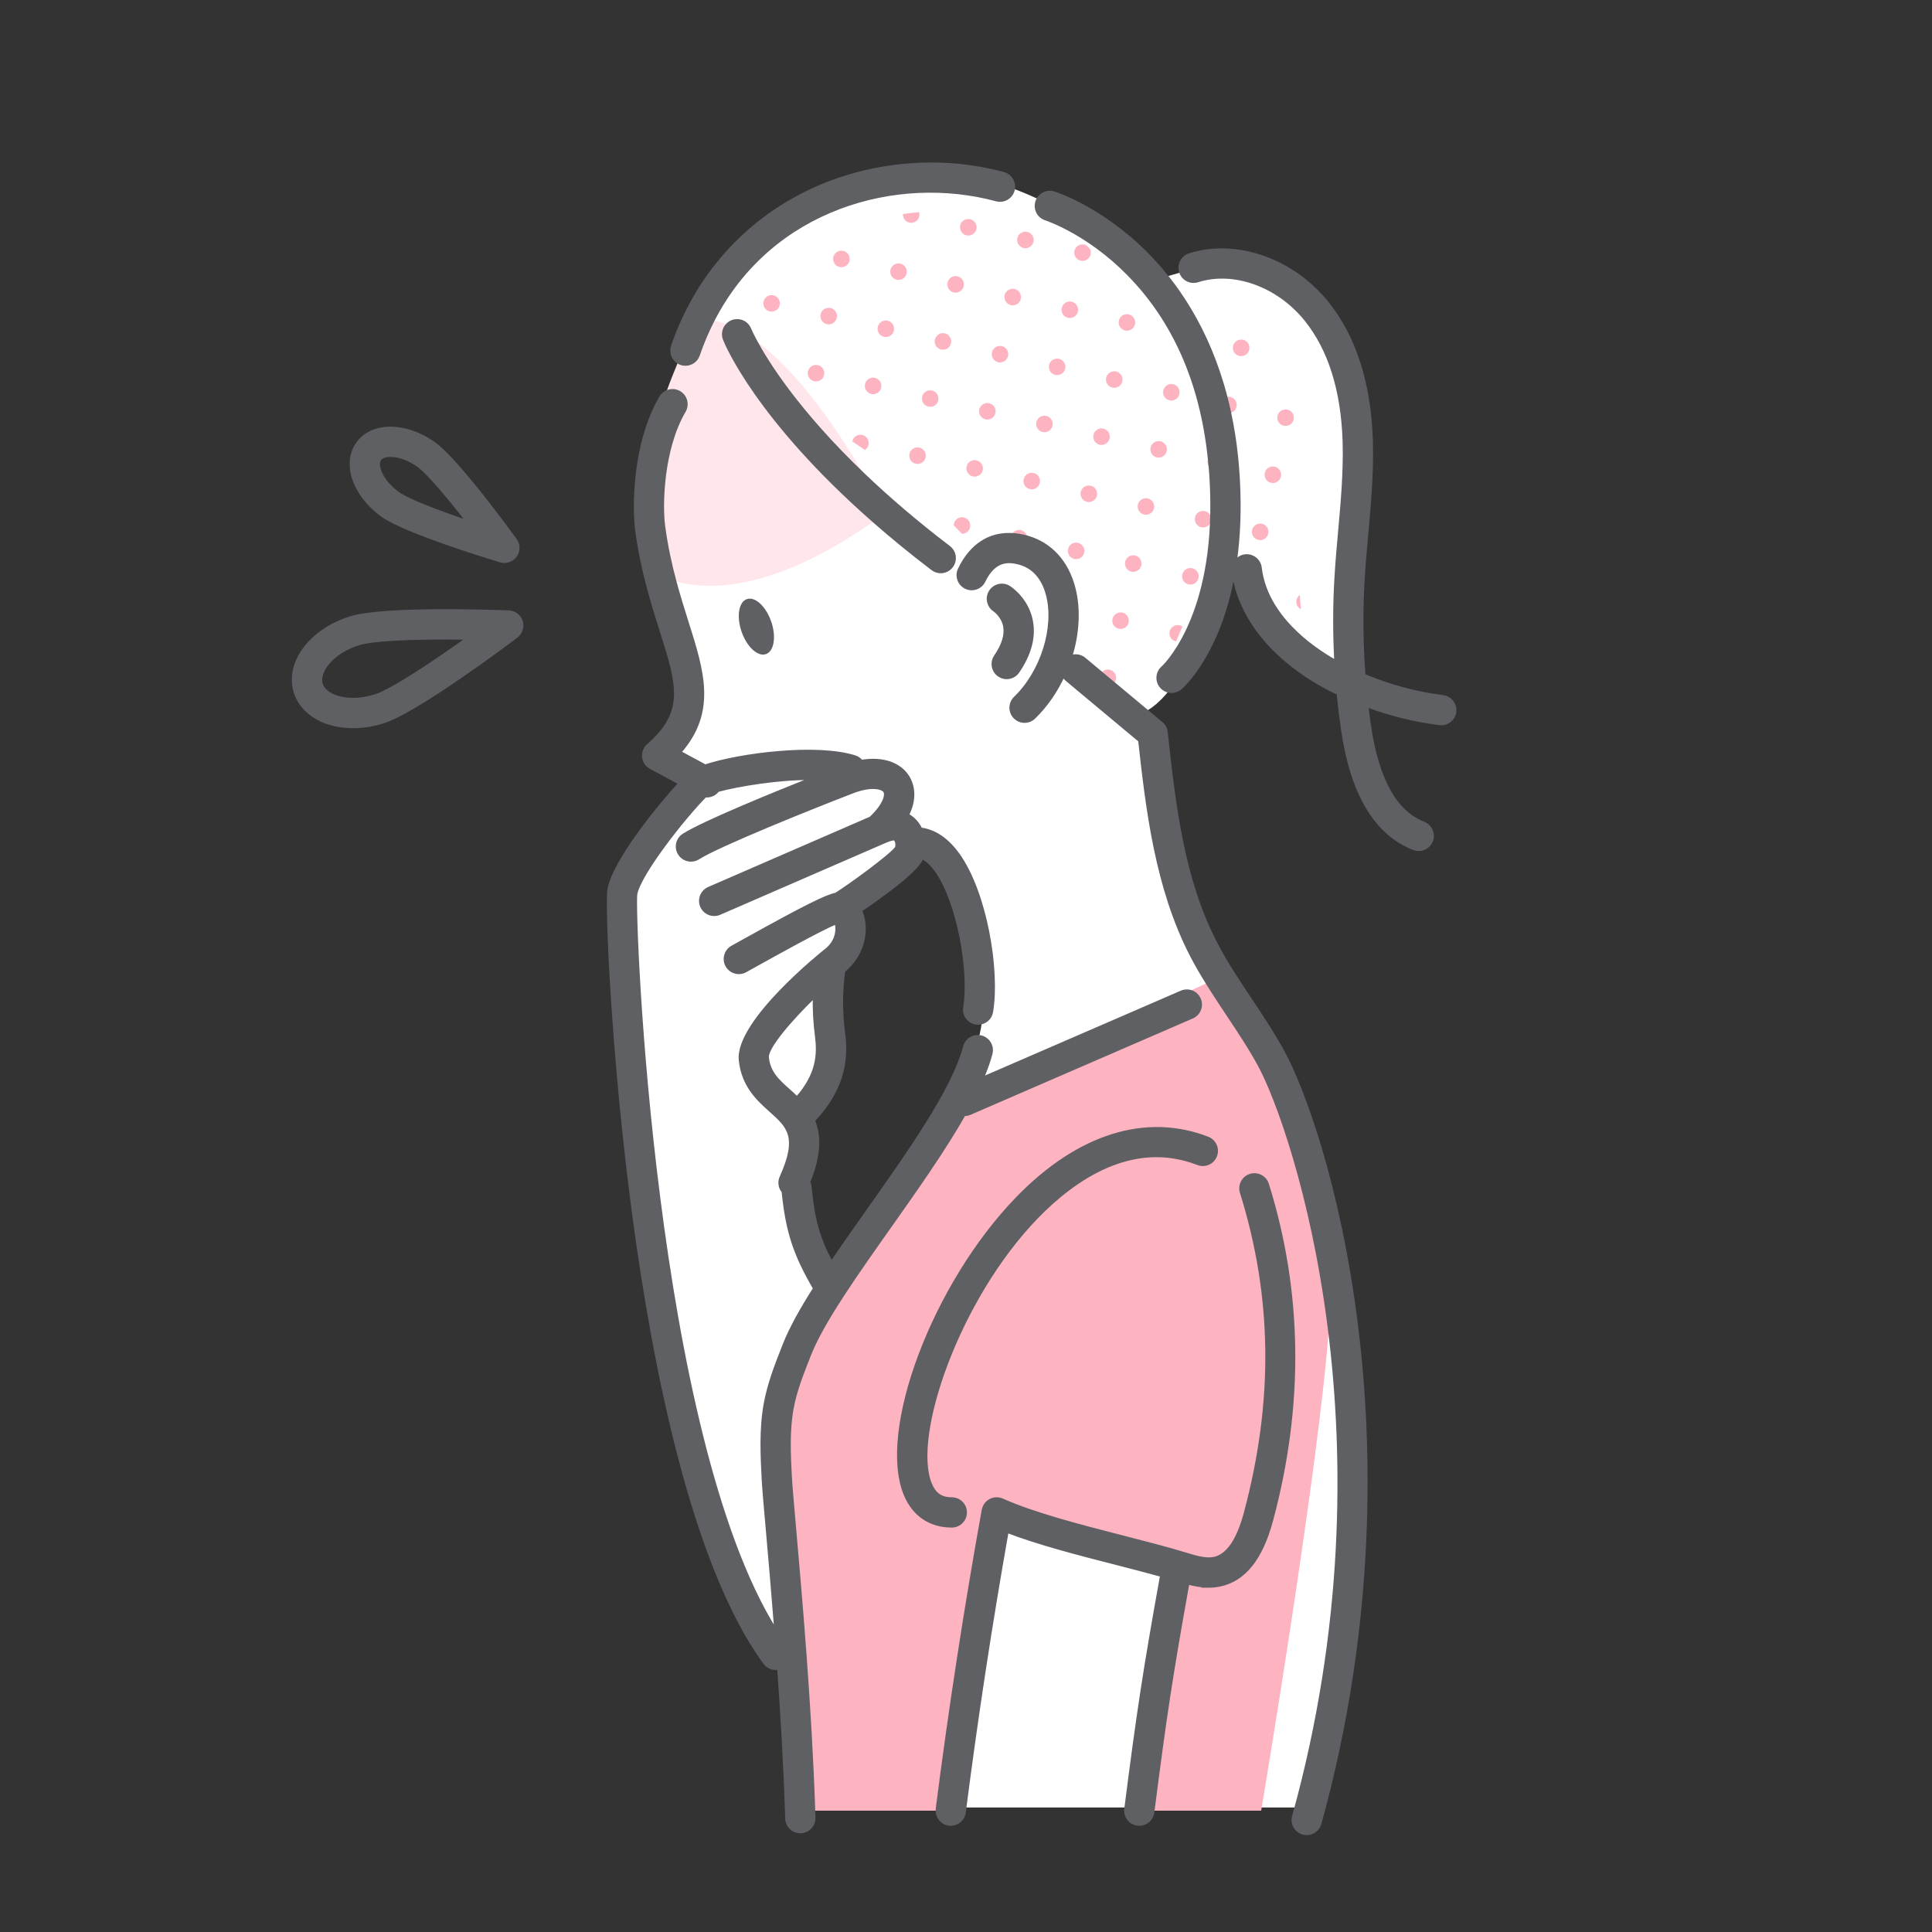 <?xml version="1.0" encoding="UTF-8"?><svg xmlns="http://www.w3.org/2000/svg" viewBox="0 0 100 100"><rect x="0" y="0" width="100" height="100" fill="#333333" stroke="none"/><defs><style>.cls-1{stroke:#5e6063;stroke-miterlimit:10;stroke-width:.15px;}.cls-1,.cls-2{fill:#5e6063;}.cls-3{fill:none;}.cls-3,.cls-2,.cls-4,.cls-5,.cls-6{stroke-width:0px;}.cls-4{fill:#feb3c1;}.cls-5{fill:#ffe6eb;}.cls-6{fill:#fff;}</style></defs><g id="_レイヤー_4"><rect class="cls-3" width="100" height="100"/></g><g id="_レイヤー_5"><path class="cls-6" d="M63.271,30.04l.998-.554,2.55,4.101,3.104,1.884s.665-9.644-.443-15.962c-1.108-6.318-6.762-5.875-6.762-5.875l-3.436.998c-3.104-4.101-9.147-6.282-12.526-5.653-9.533,1.774-11.196,9.755-11.196,9.755,0,0-3.325,6.651-.887,12.526,2.439,5.875-.665,7.538-.665,7.538l1.995,1.108v.776s-2.217,2.106-3.769,5.653c.333,31.037,8.424,39.129,8.424,39.129l.776,8.092h26.16c7.205-28.709-5.099-43.674-5.099-43.674,0,0-2.106-9.2-3.769-12.858,2.55-.443,4.545-6.983,4.545-6.983ZM50.413,54.648c-1.663,5.099-7.538,11.971-7.538,11.971l-1.884-5.653.554-2.439-.111-1.774,1.33-1.108.111-2.55.443-3.88.665-2.55,3.104-2.993c2.501.544,4.988,5.875,3.325,10.974Z"/></g><g id="_レイヤー_3"><path class="cls-3" d="M20.623,25.541c.511.363,2.055.948,3.581,1.463-.988-1.272-2.047-2.538-2.558-2.902-.9-.64-1.778-.623-1.987-.33-.208.293.064,1.128.964,1.768Z"/><path class="cls-3" d="M42.146,51.586c-1.176,1.141-2.472,2.622-2.421,3.144.076.786.536,1.197,1.118,1.717.135.121.275.246.413.379,1.076-1.226,1.126-2.266,1.001-3.213-.089-.673-.124-1.35-.11-2.027Z"/><path class="cls-3" d="M24.21,33.034c-.356-.005-.73-.008-1.109-.008-1.831,0-3.789.065-4.542.301-1.384.434-2.127,1.445-1.927,2.081.13.414.593.606.857.683.55.161,1.247.134,1.913-.075h0c.908-.285,3.118-1.776,4.808-2.983Z"/><path class="cls-3" d="M39.498,76.556c-.062-1.209-.133-2.58.106-3.891.189-1.039.556-1.975.911-2.879l.063-.162c.337-.862.896-1.857,1.579-2.935-1.048-1.802-1.417-2.965-1.626-5.013-.169-.202-.22-.49-.104-.746.951-2.103.362-2.629-.529-3.426-.648-.579-1.454-1.3-1.584-2.637-.195-2.008,4.336-5.612,4.382-5.646.46-.34.588-.749.614-1.032.016-.176-.007-.32-.037-.421-.836.348-3.024,1.564-4.024,2.121-.255.142-.482.268-.665.369-.343.189-.774.064-.963-.279-.189-.343-.064-.774.279-.963.182-.1.406-.225.66-.366,3.191-1.774,4.217-2.27,4.705-2.367.746-.469,2.823-1.979,3.135-2.406.036-.108.026-.254-.026-.36-.023-.046-.052-.08-.074-.086-.12-.032-.405.093-.558.16l-8.493,3.689c-.359.156-.777-.009-.933-.368-.156-.359.009-.777.368-.933l8.38-3.641c.724-.681.838-1.2.732-1.372-.127-.207-.725-.338-1.658.022-2.15.827-6.933,2.754-7.996,3.426-.118.074-.249.11-.378.11-.235,0-.465-.117-.6-.33-.209-.331-.111-.769.22-.978,1.026-.649,4.538-2.084,6.634-2.918-1.737-.017-3.837.341-4.864.617-.136.184-.35.287-.57.287-.024,0-.048-.006-.072-.009-1.184,1.198-3.418,4.069-3.602,5.09-.14,1.154.893,27.995,7.242,38.109-.155-1.993-.313-3.787-.438-5.201-.112-1.277-.194-2.199-.216-2.636Z"/><path class="cls-4" d="M55.801,12.716c-.2.127-.258.392-.131.591.127.2.392.258.591.131.025-.016.048-.034.068-.054.041-.04.073-.086.095-.136.022-.05.034-.105.036-.16.002-.055-.008-.111-.028-.164-.008-.022-.02-.044-.033-.065l-.164-.157c-.132-.072-.298-.074-.434.013Z"/><path class="cls-4" d="M52.846,12.059c-.2.127-.258.392-.131.591.127.2.392.258.591.131.199-.127.258-.392.131-.591-.127-.199-.392-.258-.591-.132Z"/><path class="cls-4" d="M52.188,15.015c-.2.127-.258.392-.131.591.048.075.115.13.19.163.025.011.051.019.078.025.053.012.109.014.164.004.027-.005.055-.012.081-.022.027-.01.053-.023.078-.039.05-.032.091-.072.122-.118.032-.046.054-.097.066-.15.024-.107.007-.223-.057-.323-.127-.199-.392-.258-.591-.132Z"/><path class="cls-4" d="M58.56,17.052c.199-.127.258-.391.131-.591-.127-.199-.392-.258-.591-.132-.2.127-.258.392-.131.591.127.2.392.258.591.131Z"/><path class="cls-4" d="M57.443,19.285c-.2.127-.258.392-.131.591.127.2.392.258.591.131.199-.127.258-.391.131-.591-.127-.199-.392-.258-.591-.132Z"/><path class="cls-4" d="M55.144,15.672c-.2.127-.258.392-.131.591.127.2.392.258.591.131.199-.127.258-.391.131-.591-.127-.199-.392-.258-.591-.132Z"/><path class="cls-4" d="M57.259,22.25c-.023-.016-.047-.029-.072-.04-.05-.022-.105-.034-.16-.036-.028-.001-.055.001-.083.006-.055.009-.109.029-.159.061-.2.127-.258.392-.131.591.048.075.115.13.19.163.101.044.217.048.323.008.027-.01.053-.023.078-.039.025-.016.048-.034.068-.054.02-.02.039-.041.054-.064.016-.023.029-.047.04-.072.011-.025.019-.051.025-.078.006-.027.009-.054.01-.082.001-.027-.001-.055-.006-.083-.005-.027-.012-.055-.022-.081-.01-.027-.023-.053-.039-.077-.032-.05-.072-.091-.118-.122Z"/><path class="cls-4" d="M64.996,27.168c-.2.127-.258.392-.131.591.064.1.161.164.268.188.053.012.109.014.164.004.055-.009.109-.029.159-.061.199-.127.258-.392.131-.591-.127-.199-.392-.258-.591-.132Z"/><path class="cls-4" d="M62.566,24.146c.021.034.048.062.076.087-.016-.193-.037-.382-.058-.572-.103.138-.116.331-.018.485Z"/><path class="cls-4" d="M66.112,21.607c-.001.055.008.111.028.164.01.027.023.052.039.077.048.075.115.13.19.163.101.044.217.048.324.008.027-.01.053-.023.077-.039.075-.048.13-.115.163-.19.055-.126.048-.276-.031-.401-.063-.1-.161-.164-.268-.188-.08-.018-.166-.013-.245.018-.027.01-.053.023-.077.039-.125.079-.195.213-.198.35Z"/><path class="cls-4" d="M65.653,24.212c-.2.127-.258.392-.131.591.127.2.392.259.591.131.199-.127.258-.391.131-.591-.127-.199-.392-.258-.591-.132Z"/><path class="cls-4" d="M62.5,27.234c.199-.127.258-.391.131-.591-.127-.199-.392-.258-.591-.132-.2.127-.258.392-.131.591.127.2.392.258.591.131Z"/><path class="cls-4" d="M63.814,21.322c.199-.127.258-.392.131-.591-.106-.167-.308-.233-.488-.177.07.27.135.546.195.83.056-.009.111-.029.161-.061Z"/><path class="cls-4" d="M59.741,22.898c-.2.127-.258.392-.131.591.127.2.392.259.591.132.199-.127.258-.392.131-.591-.127-.199-.392-.258-.591-.132Z"/><path class="cls-4" d="M61.46,29.428c-.027.01-.053.023-.077.039-.075.048-.13.115-.163.19-.022.05-.034.105-.035.16-.001.027.001.055.006.083.009.055.029.109.061.159.111.175.328.242.514.171.027-.01.053-.023.078-.039.025-.016.048-.034.068-.054.041-.04.073-.086.095-.137.011-.025.019-.051.025-.078s.009-.054.01-.082c.002-.055-.008-.111-.028-.164-.01-.027-.023-.053-.039-.077-.079-.125-.212-.194-.35-.198-.055-.002-.111.007-.164.028Z"/><path class="cls-4" d="M59.084,25.854c-.125.079-.194.213-.198.35-.002.055.008.111.028.164.01.027.023.053.039.077.127.2.392.258.591.131.199-.127.258-.391.131-.591-.127-.199-.392-.258-.591-.132Z"/><path class="cls-4" d="M60.536,20.722c.054.012.109.014.164.004.055-.009.109-.029.159-.061.199-.127.258-.391.131-.591-.127-.199-.392-.258-.591-.132-.025.016-.048.034-.068.054-.123.119-.163.301-.102.46.01.027.023.053.039.077.063.1.161.164.268.188Z"/><path class="cls-4" d="M64.149,18.423c.107.024.223.007.323-.057.025-.016.048-.034.068-.054.041-.04.073-.086.095-.137.022-.05.034-.105.036-.16.001-.028-.001-.055-.006-.083-.005-.027-.012-.055-.022-.081-.01-.027-.023-.053-.039-.077-.032-.05-.072-.091-.118-.123s-.097-.054-.151-.066c-.027-.006-.054-.009-.082-.01-.027-.001-.055.001-.083.006-.055.009-.109.029-.159.061-.05.032-.091.072-.123.118-.032.046-.054.097-.066.151-.012.054-.014.109-.004.164.009.055.029.109.061.159.064.1.161.164.268.188Z"/><path class="cls-4" d="M67.338,31.527c-.024-.237-.044-.481-.06-.732-.185.131-.238.385-.115.578.044.07.106.121.175.154Z"/><path class="cls-4" d="M48.576,17.313c-.2.127-.258.392-.131.591.127.2.392.258.591.131.025-.016.048-.034.068-.054.061-.059.102-.134.12-.215.006-.027.009-.054.01-.082.002-.055-.008-.111-.028-.164-.01-.027-.023-.053-.039-.078-.127-.199-.392-.258-.591-.132Z"/><path class="cls-4" d="M46.737,14.423c.199-.127.258-.392.131-.591-.127-.199-.392-.258-.591-.132-.2.127-.258.392-.131.591.127.2.392.258.591.131Z"/><path class="cls-4" d="M49.758,11.993c.127.2.392.258.591.131.199-.127.258-.391.131-.591-.127-.199-.392-.258-.591-.132-.125.079-.194.213-.198.35-.001.055.008.111.028.164.01.027.023.053.039.077Z"/><path class="cls-4" d="M49.233,14.358c-.2.127-.258.392-.131.591.127.2.392.258.591.131.199-.127.258-.392.131-.591-.127-.199-.392-.258-.591-.132Z"/><path class="cls-4" d="M45.62,16.656c-.2.127-.258.392-.131.591.127.2.392.258.591.131.199-.127.258-.391.131-.591-.127-.199-.392-.258-.591-.132Z"/><path class="cls-4" d="M46.803,11.336c.127.2.392.259.591.131.166-.106.233-.307.178-.487-.282.027-.561.059-.834.099-.005.087.015.177.065.256Z"/><path class="cls-4" d="M43.321,13.043c-.2.127-.258.392-.131.591.127.2.392.258.591.131.199-.127.258-.391.131-.591-.127-.199-.392-.258-.591-.132Z"/><path class="cls-4" d="M53.25,24.5c-.027.01-.053.023-.077.039-.05.032-.091.072-.123.118-.016.023-.029.047-.04.072-.044.101-.048.217-.008.323.01.027.023.053.039.077.095.15.268.22.432.193.055-.009.109-.029.159-.061.025-.016.048-.034.068-.054.143-.138.174-.363.063-.538-.111-.174-.328-.241-.514-.17Z"/><path class="cls-4" d="M51.334,21.649c.199-.127.258-.392.131-.591-.127-.199-.392-.258-.591-.132-.2.127-.258.392-.131.591.127.2.392.259.591.131Z"/><path class="cls-4" d="M54.947,19.351c.199-.127.258-.392.131-.591-.032-.05-.072-.091-.118-.123-.137-.095-.324-.104-.473-.009-.125.079-.194.213-.198.35-.002.055.008.111.028.164.01.027.023.052.039.077.127.2.392.258.591.131Z"/><path class="cls-4" d="M54.29,22.306c.199-.127.258-.391.131-.591-.127-.199-.392-.258-.591-.132-.2.127-.258.392-.131.591.127.2.392.258.591.131Z"/><path class="cls-4" d="M50.677,24.605c.199-.127.258-.392.131-.591-.127-.199-.392-.258-.591-.132-.2.127-.258.392-.131.591.127.2.392.258.591.131Z"/><path class="cls-4" d="M51.991,18.693c.199-.127.258-.391.131-.591-.127-.199-.392-.258-.591-.132-.2.127-.258.392-.131.591.127.2.392.258.591.131Z"/><path class="cls-4" d="M47.787,20.86c.127.2.392.258.591.131.199-.127.258-.391.131-.591-.127-.199-.392-.258-.591-.132-.2.127-.258.392-.131.591Z"/><path class="cls-4" d="M50.033,26.847c-.023-.016-.047-.029-.072-.04-.025-.011-.051-.019-.078-.025-.053-.012-.109-.014-.164-.004-.027.005-.055.012-.081.022-.027.01-.053.023-.077.039-.124.079-.194.211-.198.348.153.155.296.303.428.441.024,0,.048-.001.071-.005.027-.005.055-.012.081-.022.027-.01.053-.023.078-.039.075-.048.13-.114.163-.19.055-.126.048-.276-.031-.401h0c-.032-.05-.072-.091-.118-.122Z"/><path class="cls-4" d="M57.77,31.765c-.2.127-.258.392-.131.591.064.1.161.164.268.188.054.012.109.014.164.004.055-.009.109-.029.159-.061.199-.127.258-.391.131-.591-.127-.199-.392-.258-.591-.132Z"/><path class="cls-4" d="M55.931,28.875c.199-.127.258-.391.131-.591-.127-.199-.392-.258-.591-.132-.2.127-.258.392-.131.591.127.2.392.258.591.131Z"/><path class="cls-4" d="M58.427,28.81c-.2.127-.258.392-.131.591.127.2.392.258.591.131.199-.127.258-.392.131-.591-.127-.199-.392-.258-.591-.132Z"/><path class="cls-4" d="M55.997,25.788c.127.2.392.259.591.131.199-.127.258-.392.131-.591-.127-.199-.392-.258-.591-.132-.2.127-.258.392-.131.591Z"/><path class="cls-4" d="M53.169,27.798c-.008-.059-.028-.117-.062-.171-.127-.199-.392-.258-.591-.132-.067.043-.117.102-.151.169.243.011.495.049.756.119.016.004.032.01.048.014Z"/><path class="cls-4" d="M60.726,32.422c-.2.127-.258.392-.131.591.065.102.166.167.276.189l.332-.768c-.138-.097-.326-.108-.477-.012Z"/><path class="cls-4" d="M57.704,34.853c-.127-.199-.392-.258-.591-.132-.046.029-.084.067-.115.108l.655.546c.132-.139.159-.354.051-.523Z"/><path class="cls-4" d="M43.124,16.722c.199-.127.258-.392.131-.591-.032-.05-.072-.091-.118-.122-.023-.016-.047-.029-.072-.04-.05-.022-.105-.034-.16-.036-.082-.002-.166.019-.241.067-.025.016-.048.034-.068.054-.123.119-.163.301-.102.46.01.027.023.053.039.077.127.2.392.258.591.131Z"/><path class="cls-4" d="M42.467,19.678c.199-.127.258-.391.131-.591-.127-.199-.392-.258-.591-.132-.2.127-.258.392-.131.591.127.2.392.258.591.131Z"/><path class="cls-4" d="M39.708,15.342c-.2.127-.258.392-.131.591.127.2.392.258.591.131.199-.127.258-.392.131-.591-.127-.199-.392-.258-.591-.132Z"/><path class="cls-4" d="M47.398,24.004c.053.012.109.014.164.004.055-.009.109-.029.159-.061.199-.127.258-.392.131-.591-.127-.199-.392-.258-.591-.132h-0c-.2.127-.258.392-.131.591.064.1.161.164.268.188Z"/><path class="cls-4" d="M44.897,22.699c-.127-.199-.392-.258-.591-.132-.103.066-.168.169-.19.28.221.146.438.294.65.442.199-.127.258-.391.131-.591Z"/><path class="cls-4" d="M45.099,20.392c.053.012.109.014.164.004.027-.005.055-.012.081-.022.027-.01.053-.023.077-.039.125-.079.194-.212.198-.35.002-.082-.019-.166-.067-.241-.048-.075-.115-.13-.19-.163-.025-.011-.051-.019-.078-.025-.08-.018-.166-.013-.245.018-.027.01-.053.023-.077.039-.025.016-.048.034-.068.054-.041.04-.073.086-.095.137-.022.05-.034.105-.036.16-.001.027.001.055.006.083.005.027.012.055.022.081.01.027.023.053.039.077.064.1.161.164.268.188Z"/><path class="cls-5" d="M35.166,20.306c.338.198.451.632.253.97-1.146,1.953-1.214,4.853-1.067,5.951.14,1.051.349,1.991.58,2.853,1.723.495,5.094.557,10.302-3.104-6.079-5.33-7.666-9.23-7.739-9.416-.106-.269-.035-.564.157-.758-.245-.098-.491-.175-.737-.229-.289.564-.547,1.163-.765,1.803-.1.295-.376.48-.671.48-.076,0-.153-.012-.229-.038-.056-.019-.107-.046-.154-.077-.196.463-.402.983-.604,1.542.207-.104.461-.105.676.022Z"/><path class="cls-5" d="M44.697,24.561c-1.2-2.085-3.275-5.261-5.601-6.941.582,1.093,2.162,3.651,5.601,6.941Z"/><path class="cls-4" d="M63.541,52.513c-.355-.532-.714-1.076-1.06-1.633l-.914.421c.22.044.416.191.513.413.156.359-.009.777-.369.932l-11.509,4.988c-.092.04-.187.059-.281.059-.006,0-.012-.001-.019-.001-1.037,1.83-2.458,3.843-3.852,5.815-.891,1.261-1.757,2.488-2.485,3.611-.001.001-.001.002-.002.004-.736,1.136-1.331,2.167-1.665,3.019l-.064.163c-.345.88-.671,1.711-.836,2.614-.209,1.149-.146,2.377-.085,3.565.021.411.101,1.323.212,2.584.306,3.475.813,9.241.993,14.653h6.384c0-.03-.001-.059.002-.09.658-5.153,1.46-10.36,2.382-15.474.001-.004.003-.008.003-.012.005-.024.013-.047.02-.07.007-.023.013-.047.023-.069.002-.004.002-.008.004-.012.007-.016.017-.029.025-.044.012-.023.024-.046.038-.067.014-.02.03-.038.045-.057.014-.016.027-.033.042-.047.019-.019.04-.035.061-.052.015-.011.028-.023.044-.034.023-.015.047-.028.071-.04.016-.008.032-.017.049-.024.025-.01.051-.018.077-.025.018-.005.035-.011.053-.015.027-.006.055-.008.083-.01.018-.002.035-.004.054-.004.029-0.0.059.003.088.007.014.002.028.001.043.003.004.001.007.002.011.003.025.005.05.013.074.021.022.007.044.013.065.022.004.002.008.002.012.004,1.675.747,4.008,1.345,6.265,1.924,1.195.307,2.323.596,3.293.894.537.165,1.015.294,1.421.205.686-.15,1.224-.936,1.6-2.337,1.55-5.78,1.484-11.209-.202-16.599-.117-.374.091-.771.465-.888.373-.116.771.091.888.465,1.744,5.576,1.817,11.426.218,17.39-.531,1.981-1.403,3.079-2.666,3.355-.199.044-.395.063-.589.063-.365,0-.723-.068-1.08-.162-.855,4.758-1.175,6.856-1.804,11.777h5.599s3.005-17.853,3.508-25.058c-.893-6.977-2.719-11.885-3.606-13.517-.488-.9-1.076-1.78-1.643-2.632ZM62.919,59.825c-.141.365-.552.547-.917.405-3.39-1.315-6.403.782-8.333,2.772-4.071,4.197-6.55,11.348-5.501,13.828.217.514.556.743,1.096.743.392,0,.709.317.709.709,0,.391-.317.709-.709.709-1.11,0-1.963-.571-2.402-1.609-1.398-3.303,1.47-10.915,5.789-15.368,3.15-3.248,6.653-4.351,9.863-3.107.365.142.546.552.405.917Z"/><path class="cls-1" d="M26.733,32.943c.239-.181.339-.492.249-.778-.09-.286-.349-.484-.648-.496-.656-.026-6.46-.239-8.198.306-2.076.65-3.33,2.345-2.856,3.858.239.762.899,1.352,1.811,1.62.369.108.768.162,1.181.162.508,0,1.036-.082,1.555-.244,1.738-.545,6.383-4.031,6.907-4.427ZM19.402,36.017h-0c-.666.209-1.363.236-1.913.075-.264-.078-.727-.27-.857-.683-.199-.636.543-1.647,1.927-2.081.752-.236,2.711-.301,4.542-.301.379,0,.753.003,1.109.008-1.69,1.207-3.899,2.698-4.808,2.983Z"/><path class="cls-1" d="M19.802,26.696h0c1.194.849,5.602,2.189,6.1,2.339.067.02.136.03.204.03.225,0,.443-.108.578-.298.176-.248.175-.58-.004-.827-.305-.422-3.018-4.144-4.213-4.994-1.475-1.049-3.217-1.047-3.964.004-.747,1.051-.177,2.696,1.298,3.745ZM19.659,23.772c.209-.293,1.086-.311,1.987.33.511.363,1.57,1.63,2.558,2.902-1.525-.515-3.07-1.1-3.581-1.463-.901-.64-1.173-1.475-.964-1.768Z"/><path class="cls-2" d="M39.644,33.857c.423-.147.545-.903.272-1.689-.273-.786-.836-1.304-1.259-1.158-.423.147-.545.903-.272,1.689.273.786.836,1.304,1.259,1.158Z"/><path class="cls-1" d="M35.248,18.82c.076.026.153.038.229.038.295,0,.57-.186.671-.48.218-.64.476-1.239.765-1.803,2.99-5.832,9.527-7.62,14.661-6.228.378.102.767-.121.87-.499.102-.378-.121-.767-.499-.87-3.269-.886-6.91-.563-9.991.888-3.381,1.592-5.92,4.452-7.148,8.054-.107.315.021.65.288.823.048.031.098.058.154.077Z"/><path class="cls-1" d="M51.466,31.585c.004.003.431.296.531.824.086.449-.074.974-.475,1.56-.221.323-.138.765.185.985.122.084.262.124.399.124.226,0,.449-.108.586-.309.631-.922.863-1.818.69-2.661-.225-1.099-1.055-1.654-1.148-1.714-.327-.208-.757-.112-.969.212-.213.324-.121.762.2.979Z"/><path class="cls-1" d="M73.687,42.6c-1.451-.557-2.394-2.255-2.801-5.048-.049-.338-.093-.677-.133-1.016,1.21.449,2.467.76,3.758.924.03.004.06.006.09.006.352,0,.657-.262.702-.62.049-.388-.226-.743-.614-.793-1.414-.179-2.783-.55-4.087-1.102-.123-1.641-.139-3.291-.044-4.931.046-.799.12-1.615.191-2.406.141-1.569.287-3.192.236-4.813-.094-2.963-.865-5.364-2.291-7.137-1.792-2.227-4.724-3.247-7.129-2.479-.373.119-.579.518-.46.891.119.373.518.579.891.46,1.86-.594,4.16.235,5.593,2.017,1.229,1.528,1.895,3.646,1.979,6.293.048,1.536-.094,3.115-.231,4.642-.072.801-.147,1.63-.194,2.451-.083,1.43-.083,2.868-.006,4.301-1.277-.721-3.607-2.361-3.903-4.853-.046-.389-.399-.667-.788-.621-.213.025-.391.145-.502.31.129-.907.203-1.919.195-3.048-.012-1.722-.191-3.264-.486-4.643-.06-.283-.126-.56-.195-.83-.919-3.548-2.613-5.923-4.104-7.422-2.358-2.37-4.704-3.122-4.803-3.152-.372-.117-.769.091-.887.464-.117.373.09.771.462.889.021.007,2.161.704,4.274,2.853,2.366,2.405,3.766,5.587,4.184,9.478.02.19.042.379.058.572.048.586.074,1.187.079,1.803.044,6.151-2.52,8.487-2.542,8.506-.297.255-.332.702-.077 1.0.14.164.339.248.539.248.163,0,.327-.056.461-.171.101-.086,2.004-1.771,2.745-5.936.333,2.332,2.125,4.506,4.947,5.982.154.08.31.155.466.231.06.622.134,1.243.224,1.86.487,3.338,1.731,5.413,3.696,6.167.083.032.169.047.254.047.285,0,.554-.173.662-.455.14-.366-.042-.776-.408-.916Z"/><path class="cls-1" d="M62.514,58.908c-3.21-1.244-6.713-.141-9.863,3.107-4.319,4.453-7.186,12.065-5.789,15.368.439,1.037,1.292,1.609,2.402,1.609.392,0,.709-.317.709-.709,0-.391-.317-.709-.709-.709-.54,0-.879-.229-1.096-.743-1.049-2.48,1.429-9.631,5.501-13.828,1.93-1.99,4.943-4.087,8.333-2.772.366.142.776-.04.917-.405.142-.365-.04-.776-.405-.917Z"/><path class="cls-1" d="M40.914,76.483c-.061-1.188-.124-2.416.085-3.565.164-.904.49-1.735.836-2.614l.064-.163c.334-.853.928-1.883,1.665-3.019.001-.001.001-.002.002-.004.728-1.123,1.594-2.35,2.485-3.611,1.393-1.972,2.814-3.985,3.852-5.815.006 0.0.012.001.019.001.094,0,.19-.019.281-.059l11.509-4.988c.359-.156.524-.573.369-.932-.096-.222-.292-.369-.513-.413-.137-.027-.282-.015-.42.045l-10.301,4.465c.189-.445.344-.873.449-1.276.099-.379-.128-.766-.507-.865-.378-.098-.766.128-.865.507-.577,2.207-2.841,5.413-5.031,8.513-.645.913-1.276,1.808-1.857,2.665-.694-1.305-.94-2.252-1.103-3.914-.009-.09-.036-.173-.074-.249.6-1.466.561-2.458.249-3.195,1.67-1.757,1.716-3.353,1.556-4.568-.139-1.053-.135-2.12.01-3.173.974-.799,1.168-1.895,1.014-2.677-.032-.164-.08-.315-.14-.454,1.035-.702,2.869-2.014,3.148-2.665.01-.023.016-.046.025-.069.293.135.547.418.721.658,1.169,1.617,1.795,5.252,1.487,7.092-.065.386.196.752.582.816.04.007.079.01.118.01.34,0,.64-.245.698-.592.362-2.161-.318-6.195-1.736-8.157-.546-.755-1.178-1.193-1.877-1.301-.018-.003-.036-.002-.055-.003-.004-.008-.007-.017-.011-.025-.155-.314-.388-.557-.672-.707.508-.995.183-1.71.031-1.957-.437-.712-1.338-1.001-2.419-.823-.084-.104-.199-.186-.336-.23-1.989-.631-5.95-.123-7.751.47l-1.311-.707c1.841-2.101,1.184-4.177.374-6.736-.208-.657-.428-1.357-.631-2.116-.231-.863-.44-1.802-.58-2.853-.147-1.098-.079-3.998,1.067-5.951.198-.338.085-.772-.253-.97-.215-.126-.469-.125-.676-.022-.118.059-.222.151-.294.274-1.439,2.454-1.383,5.857-1.25,6.856.28,2.099.826,3.824,1.265,5.21.886,2.8,1.331,4.205-.665,5.944-.175.153-.265.382-.239.613.026.231.163.435.368.546l1.506.813c-1.18,1.288-3.408,4.054-3.666,5.492-.138.767.187,8.625,1.278,16.815,1.037,7.782,3.055,18.129,6.782,23.223.139.19.354.29.573.29.05,0,.101-.007.151-.018.178,2.494.337,5.189.416,7.783.012.384.327.687.708.687.007,0,.015-0.0.022-0.0.391-.012.699-.339.687-.73-.004-.12-.008-.241-.012-.362-.179-5.412-.687-11.178-.993-14.653-.111-1.262-.191-2.174-.212-2.584ZM41.255,56.826c-.137-.133-.277-.258-.413-.379-.582-.52-1.041-.93-1.118-1.717-.051-.521,1.246-2.002,2.421-3.144-.015.677.021,1.354.11,2.027.125.947.075,1.987-1.001,3.213ZM32.91,46.283c.183-1.02,2.418-3.892,3.602-5.09.024.002.048.009.072.009.22,0,.434-.103.57-.287,1.027-.276,3.127-.634,4.864-.617-2.095.834-5.608,2.269-6.634,2.918-.331.209-.43.647-.22.978.135.213.365.33.6.33.13,0,.261-.035.378-.11,1.063-.673,5.847-2.599,7.996-3.426.932-.359,1.531-.229,1.658-.022.106.172-.008.691-.732,1.372l-8.38,3.641c-.359.156-.524.574-.368.933.156.359.574.524.933.368l8.493-3.689c.153-.066.439-.191.558-.16.022.006.051.039.074.086.052.105.062.252.026.36-.312.427-2.39,1.937-3.135,2.406-.488.096-1.514.592-4.705,2.367-.253.141-.478.266-.66.366-.343.189-.468.62-.279.963.189.343.62.468.963.279.183-.101.41-.227.665-.369,1-.556,3.189-1.773,4.024-2.121.03.101.053.245.037.421-.026.283-.153.692-.614,1.032-.046.034-4.577,3.638-4.382,5.646.13,1.338.936,2.058,1.584,2.637.891.797,1.48,1.323.529,3.426-.116.256-.065.544.104.746.209,2.047.578,3.21,1.626,5.013-.684,1.078-1.242,2.073-1.579,2.935l-.063.162c-.355.904-.722,1.839-.911,2.879-.238,1.311-.168,2.682-.106,3.891.022.437.104,1.359.216,2.636.124,1.413.282,3.207.438,5.201-6.348-10.114-7.382-36.954-7.242-38.109Z"/><path class="cls-1" d="M62.567,82.105c.194,0,.39-.019.589-.063,1.263-.276,2.135-1.374,2.666-3.355,1.6-5.963,1.526-11.814-.218-17.39-.117-.374-.515-.581-.888-.465-.374.117-.582.515-.465.888,1.686,5.39,1.752,10.819.202,16.599-.376,1.401-.914,2.187-1.6,2.337-.406.089-.884-.04-1.421-.205-.97-.298-2.098-.587-3.293-.894-2.256-.579-4.59-1.178-6.265-1.924-.004-.002-.008-.002-.012-.004-.021-.009-.043-.015-.065-.022-.025-.008-.049-.016-.074-.021-.004-.001-.007-.002-.011-.003-.014-.003-.028-.002-.043-.003-.029-.004-.059-.007-.088-.007-.018 0-.036.003-.054.004-.028.002-.056.005-.083.01-.018.004-.036.01-.053.015-.026.008-.052.015-.077.025-.017.007-.032.016-.049.024-.024.012-.048.025-.071.04-.015.01-.029.022-.044.034-.021.016-.042.033-.061.052-.015.015-.028.031-.042.047-.016.018-.032.036-.045.057-.015.021-.026.044-.038.067-.008.015-.018.028-.025.044-.002.004-.002.008-.004.012-.009.022-.016.045-.023.069-.007.023-.015.047-.02.07-.001.004-.003.008-.003.012-.922,5.115-1.724,10.321-2.382,15.474-.004.03-.002.06-.002.09-0.0.352.258.657.616.703.03.004.061.006.091.006.351,0,.657-.261.702-.619.618-4.84,1.365-9.726,2.218-14.539,1.66.634,3.686,1.155,5.656,1.66.822.211,1.611.414,2.332.615-.885,4.919-1.206,7.018-1.853,12.084-.05.388.225.743.613.793.03.004.061.006.091.006.352,0,.657-.261.702-.619.004-.03.008-.06.012-.09.629-4.921.949-7.019,1.804-11.777.357.094.714.162,1.08.162Z"/><path class="cls-1" d="M37.493,17.561c.073.187,1.66,4.086,7.739,9.416.907.796,1.913,1.623,3.031,2.474.128.098.279.145.429.145.214,0,.425-.096.564-.279.237-.312.177-.756-.134-.994-1.739-1.325-3.199-2.59-4.426-3.763-3.439-3.29-5.019-5.848-5.601-6.941-.193-.363-.278-.567-.283-.579-.144-.363-.555-.542-.919-.399-.095.037-.176.093-.244.162-.191.193-.263.488-.157.758Z"/><path class="cls-1" d="M66.43,54.468c-.519-.956-1.124-1.864-1.71-2.742-.63-.945-1.281-1.922-1.801-2.931-1.722-3.341-2.144-7.182-2.553-10.898-.02-.182-.11-.349-.251-.467l-2.463-2.055-.655-.546-.869-.726c-.203-.17-.473-.203-.704-.116.37-1.194.448-2.451.165-3.548-.352-1.364-1.211-2.3-2.421-2.643-.016-.005-.031-.01-.048-.014-.261-.07-.513-.108-.756-.119-1.169-.054-2.115.565-2.708,1.798-.17.353-.021.776.331.946.352.17.776.021.946-.332.534-1.109,1.253-1.076,1.819-.924.922.247,1.305,1.03,1.463,1.642.437,1.694-.283,3.984-1.676,5.328-.282.272-.29.721-.018,1.002.139.144.325.217.51.217.177,0,.355-.066.492-.199.629-.607,1.142-1.358,1.519-2.172.042.082.101.158.177.221l3.768,3.144c.396,3.594.876,7.626,2.671,11.108.253.492.533.968.822,1.434.345.557.705,1.101,1.06,1.633.568.852,1.155,1.733,1.643,2.632.886,1.633,2.713,6.54,3.606,13.517.875,6.84.853,15.669-1.836,25.355-.105.377.116.768.494.873.064.018.127.026.19.026.311,0,.596-.206.683-.52,2.901-10.454,2.639-19.74,1.908-25.689-.908-7.39-2.815-12.427-3.798-14.239Z"/></g></svg>